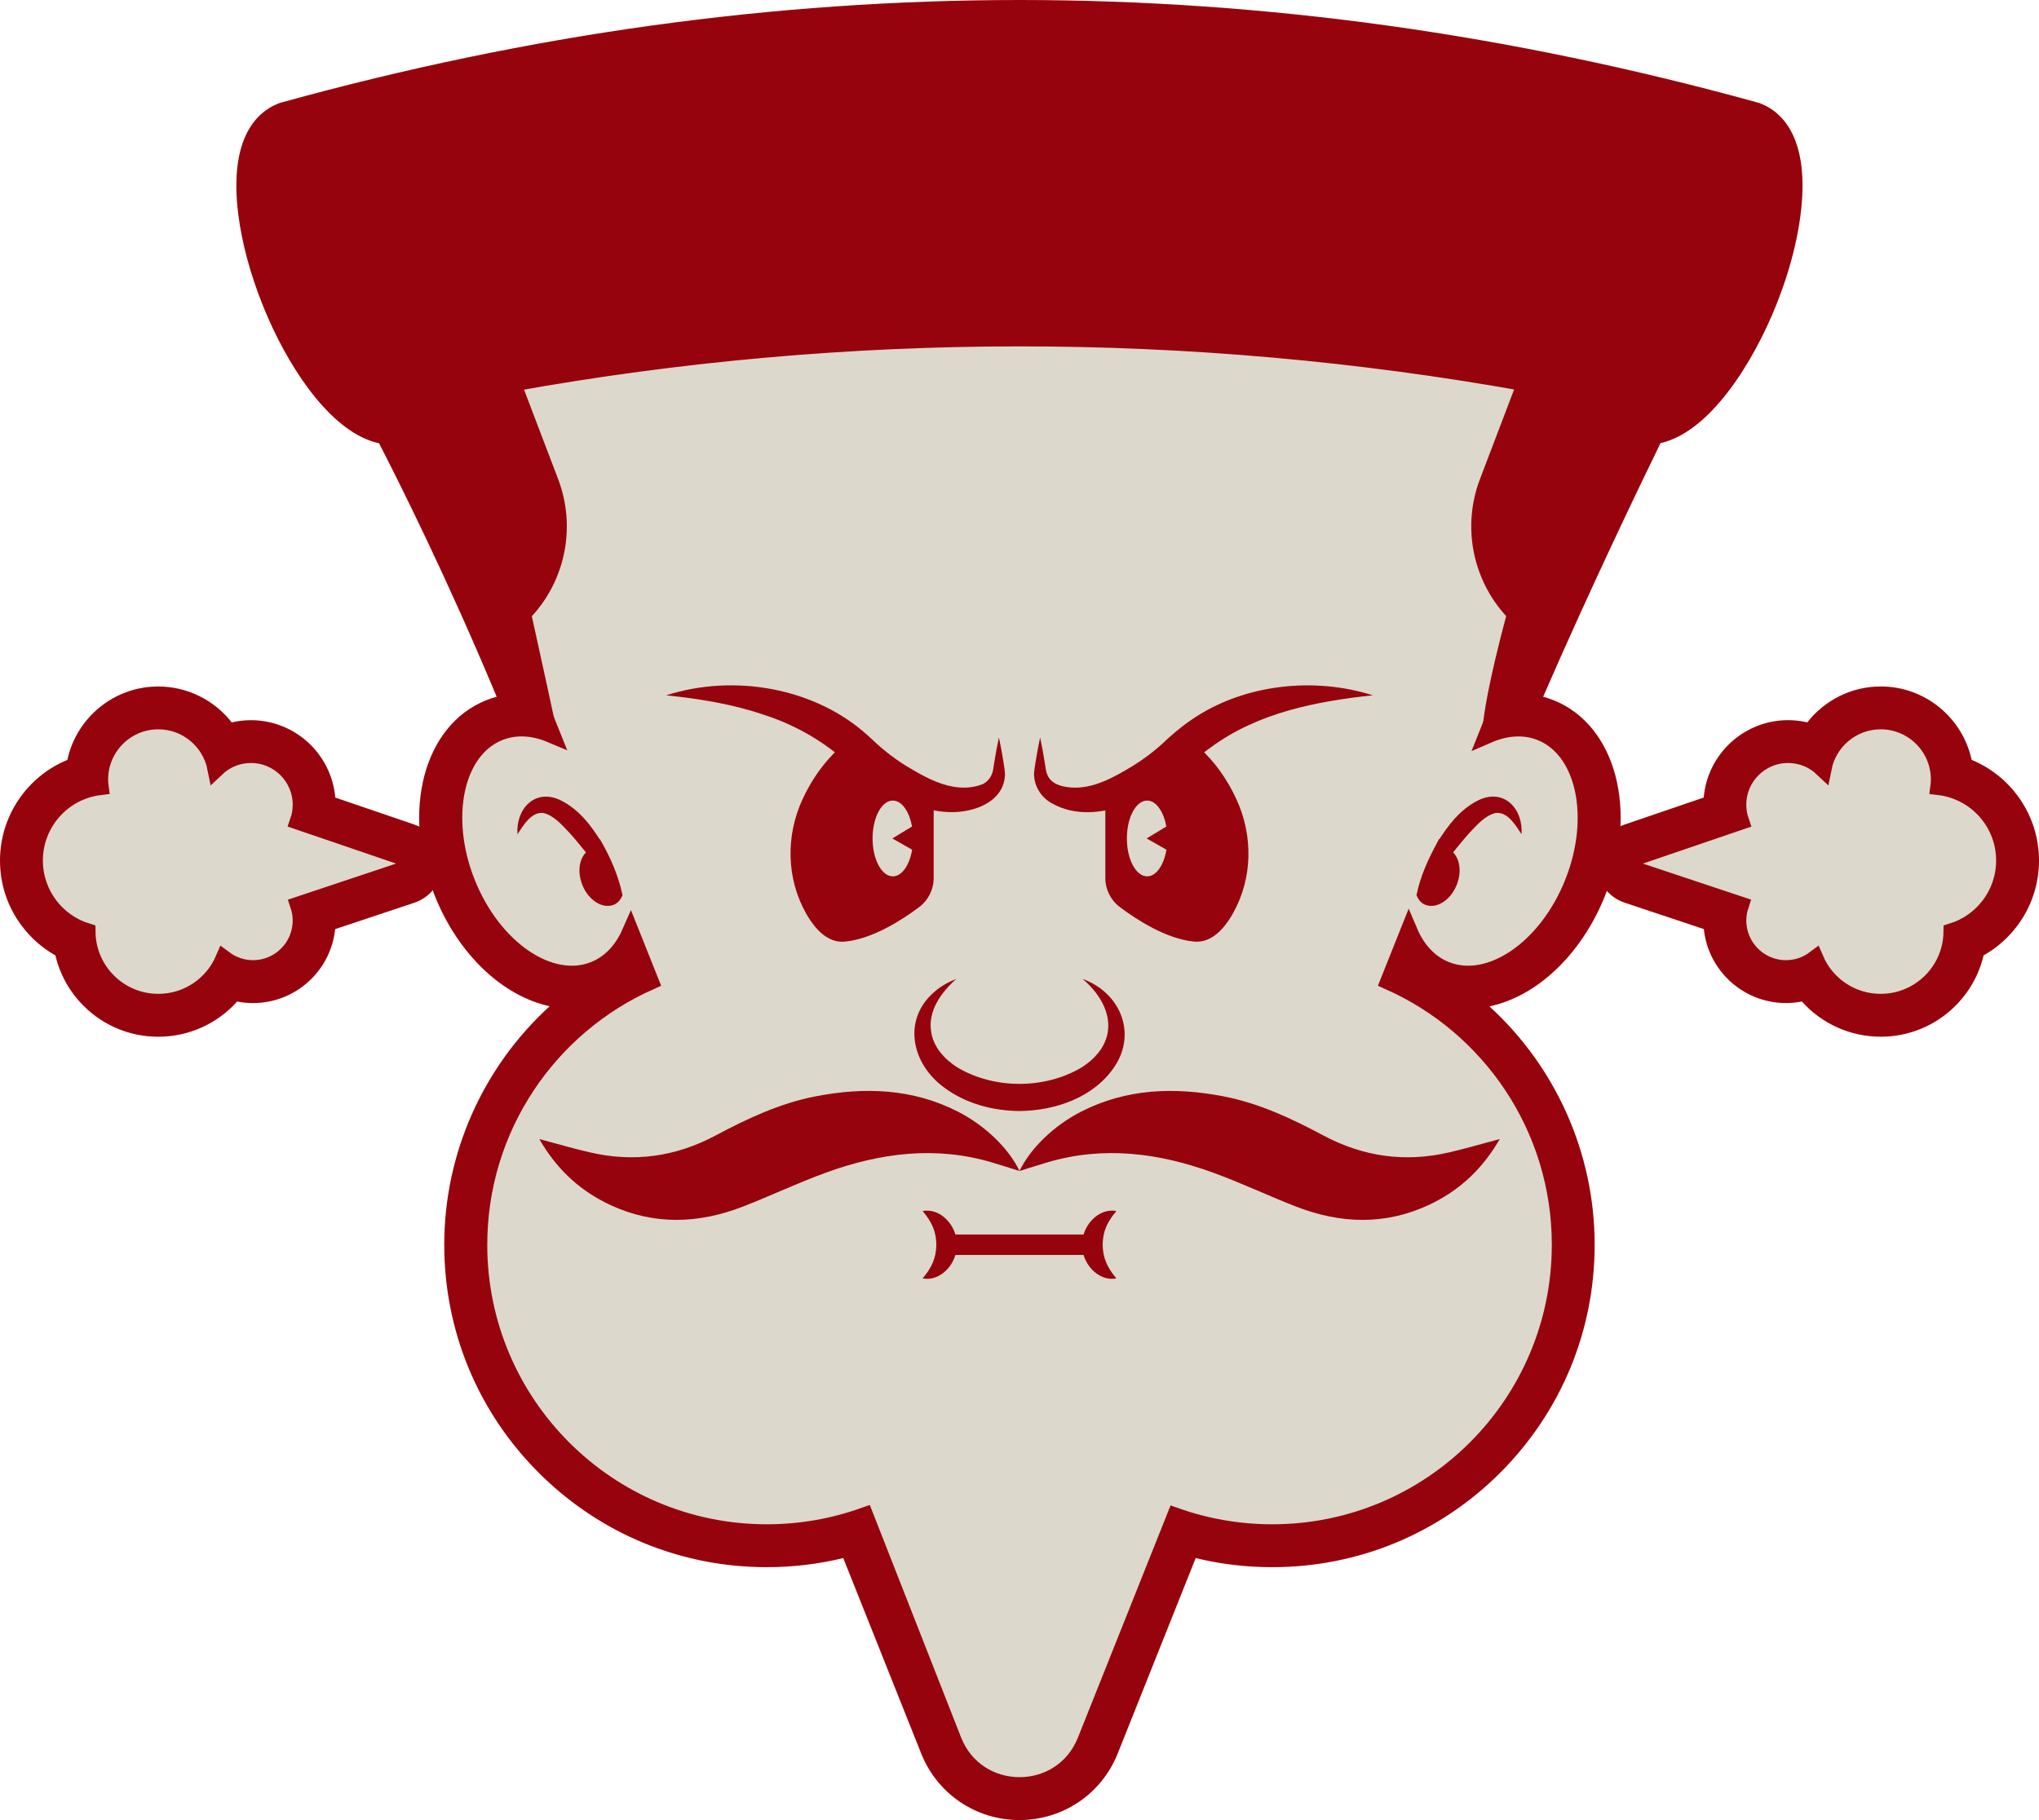 <svg xmlns="http://www.w3.org/2000/svg" id="Calque_2" data-name="Calque 2" viewBox="0 0 760.83 679.31"><defs><style>      .cls-1 {        stroke-width: 7.63px;      }      .cls-1, .cls-2, .cls-3, .cls-4 {        stroke: #97030c;      }      .cls-1, .cls-2, .cls-4 {        fill: none;        stroke-miterlimit: 10;      }      .cls-2, .cls-3 {        stroke-width: 6.62px;      }      .cls-3 {        stroke-linejoin: round;      }      .cls-3, .cls-5 {        fill: #97030c;      }      .cls-4 {        stroke-width: 6.56px;      }      .cls-5, .cls-6 {        stroke-width: 0px;      }      .cls-6 {        fill: #dcd8cc;      }    </style></defs><g id="Calque_1-2" data-name="Calque 1"><g><g><path class="cls-5" d="M380.42,12.72c90.49,0,180.97,12.6,272.03,37.8,10.53,4.19,9.77,30.51-1.38,58.43-10.13,25.43-25.72,44.26-36.37,44.26-1.05,0-2.05-.18-2.99-.56,0,0-25.05,50.47-47.96,103.32-2.49,5.71-4.94,11.46-7.33,17.16.07-.94.17-1.93.29-2.99-.28.7-.56,1.4-.84,2.09l-.7,1.83c3.8-1.65,7.66-2.52,11.42-2.52,2.4,0,4.76.36,7.04,1.1.44.14.89.3,1.32.48,16.53,6.6,21.97,31.87,12.16,56.46-8.21,20.58-24.52,34.15-39.31,34.15-2.87,0-5.68-.51-8.37-1.58-6.23-2.48-10.86-7.6-13.72-14.33-4.57,11.46-7.32,18.35-7.32,18.35,37.67,16.74,63.94,54.51,63.94,98.4,0,59.44-48.19,107.63-107.63,107.63-12.64,0-24.77-2.18-36.04-6.17l-33.39,83.71c-4.48,11.23-14.67,16.84-24.86,16.84s-20.38-5.61-24.86-16.84c0,0-33.37-83.67-33.39-83.71-11.27,3.99-23.4,6.17-36.04,6.17-59.44,0-107.63-48.19-107.63-107.63,0-43.89,26.28-81.66,63.94-98.4,0,0-2.69-6.71-7.17-17.95-2.86,6.54-7.45,11.5-13.55,13.93-2.69,1.07-5.5,1.58-8.37,1.58-14.78,0-31.1-13.58-39.31-34.15-9.81-24.59-4.37-49.86,12.16-56.46.38-.15.75-.29,1.14-.41,2.33-.79,4.75-1.17,7.21-1.17,3.08,0,6.22.59,9.34,1.71l-4.85-13.33c-.54-1.32-1.09-2.66-1.64-3.97-24.66-59.22-48.29-103.31-48.29-103.31-.94.38-1.94.56-2.99.56-10.01,0-24.37-16.61-34.47-39.69-.65-1.49-1.29-3.02-1.9-4.57-4.3-10.76-7.06-21.29-8.22-30.4-1.85-14.53.36-25.46,6.83-28.03C199.44,25.32,289.93,12.72,380.42,12.72M380.42,0c-45.59,0-91.87,3.22-137.55,9.57-45.61,6.34-91.99,15.99-137.87,28.69l-.67.19-.65.26c-7.12,2.83-18.49,11.99-14.75,41.45,1.34,10.5,4.45,22.08,9.01,33.48.62,1.57,1.3,3.2,2.07,4.97,9.17,20.96,24.51,43.22,41.43,46.82,7.41,14.38,25.42,50.33,43.89,94.61-.65.18-1.3.37-1.93.58-.69.22-1.34.46-1.97.71-23.35,9.38-31.78,41.41-19.2,72.96,8.7,21.83,25.27,37.45,42.87,41.26-24.61,22.44-39.33,54.59-39.33,89.01,0,32.15,12.52,62.37,35.25,85.1,22.73,22.73,52.96,35.25,85.1,35.25,9.68,0,19.23-1.14,28.53-3.4,4.36,10.98,12.78,32.06,29.08,72.93,6.02,15.1,20.42,24.85,36.67,24.85s30.65-9.76,36.67-24.85l29.09-72.93c9.3,2.26,18.85,3.4,28.52,3.4,32.15,0,62.37-12.52,85.1-35.25,22.73-22.73,35.25-52.96,35.25-85.1,0-34.39-14.69-66.51-39.27-88.95,17.7-3.71,34.38-19.38,43.14-41.31,12.59-31.56,4.15-63.59-19.2-72.97-.67-.27-1.36-.52-2.17-.78-.57-.19-1.14-.36-1.72-.51,17.44-40.14,36.2-79.12,43.79-94.66,18.22-4.05,34.43-29.59,43.25-51.72,5.95-14.9,9.4-30,9.72-42.5.18-6.94-.62-12.97-2.37-17.91-3.18-8.99-8.87-12.87-13.08-14.55l-.64-.26-.67-.18c-45.88-12.69-92.26-22.35-137.87-28.69C472.29,3.22,426.01,0,380.42,0h0Z"></path><path class="cls-5" d="M701.76,268.93c12.15,0,22,9.85,22,22,0,.86-.05,1.73-.16,2.56,13.81,1.67,24.51,13.43,24.51,27.69,0,12.52-8.27,23.13-19.64,26.65-.17,14.6-12.07,26.38-26.71,26.38-11.02,0-20.46-6.66-24.54-16.17-3.02,2.26-6.76,3.6-10.81,3.6-9.98,0-18.07-8.09-18.07-18.07,0-2,.33-3.93.93-5.72l-38.99-13c-2.42-.8-2.44-4.23-.02-5.06l39.08-13.34c-.66-1.9-1.01-3.96-1.01-6.1,0-10.42,8.44-18.86,18.86-18.86,5.04,0,9.6,1.96,12.98,5.17,2-10.1,10.9-17.74,21.59-17.74M701.76,256.21c-10.96,0-20.96,5.17-27.38,13.39-2.33-.54-4.74-.82-7.19-.82-16.5,0-30.09,12.73-31.46,28.88l-29.58,10.1c-6.28,2.16-10.46,8.05-10.42,14.66.04,6.6,4.28,12.44,10.54,14.51l29.5,9.83c1.6,15.48,14.73,27.6,30.63,27.6,2.02,0,4.01-.19,5.96-.57,7.35,8.22,17.97,13.14,29.4,13.14,10.45,0,20.3-4.05,27.73-11.39,5.34-5.28,8.99-11.82,10.66-18.96,4.88-2.75,9.16-6.49,12.59-11.08,5.29-7.07,8.09-15.48,8.09-24.33,0-16.78-10.26-31.43-25.13-37.56-3.37-15.65-17.31-27.41-33.94-27.41h0Z"></path><path class="cls-5" d="M59.07,268.93c10.69,0,19.59,7.64,21.59,17.74,3.38-3.21,7.94-5.17,12.98-5.17,10.42,0,18.86,8.44,18.86,18.86,0,2.14-.35,4.2-1.01,6.1l39.08,13.34c2.42.83,2.4,4.26-.02,5.06l-38.99,12.99c.6,1.79.93,3.72.93,5.72,0,9.98-8.09,18.07-18.07,18.07-4.05,0-7.79-1.34-10.81-3.6-4.08,9.51-13.53,16.17-24.54,16.17-14.64,0-26.54-11.79-26.71-26.38-11.38-3.52-19.64-14.13-19.64-26.65,0-14.25,10.7-26.02,24.51-27.69-.11-.83-.16-1.7-.16-2.56,0-12.15,9.85-22,22-22M59.07,256.21c-16.64,0-30.58,11.76-33.94,27.41-14.87,6.13-25.13,20.77-25.13,37.56,0,8.85,2.8,17.26,8.09,24.33,3.44,4.59,7.71,8.33,12.59,11.08,1.67,7.14,5.32,13.68,10.66,18.96,7.43,7.35,17.28,11.39,27.73,11.39,11.43,0,22.05-4.92,29.4-13.14,1.94.38,3.94.57,5.96.57,15.9,0,29.02-12.11,30.63-27.6l29.52-9.84c6.24-2.07,10.48-7.9,10.52-14.5.04-6.61-4.14-12.5-10.39-14.65l-29.61-10.11c-1.37-16.15-14.96-28.88-31.46-28.88-2.45,0-4.86.28-7.19.82-6.42-8.22-16.42-13.39-27.38-13.39h0Z"></path></g><g><g><path class="cls-6" d="M574.94,273.12c-.43-.18-.87-.33-1.32-.48-5.85-1.91-12.24-1.27-18.46,1.42l.7-1.83c.28-.7.55-1.39.84-2.09-.12,1.05-.22,2.05-.29,2.99,2.39-5.71,4.84-11.46,7.33-17.16,22.91-52.85,47.96-103.32,47.96-103.32,10.53,4.19,28.23-15.78,39.36-43.7,11.15-27.92,11.91-54.24,1.38-58.43C470.33.12,290.5.12,108.39,50.52c-6.47,2.58-8.68,13.5-6.83,28.03,1.16,9.11,3.91,19.64,8.22,30.4.61,1.55,1.25,3.07,1.9,4.57,11.16,25.5,27.51,43.09,37.46,39.14,0,0,23.63,44.09,48.29,103.31.55,1.31,1.09,2.65,1.64,3.97l4.85,13.33c-5.62-2.01-11.31-2.32-16.55-.54-.39.12-.76.25-1.14.41-16.53,6.6-21.97,31.87-12.16,56.46,9.8,24.57,31.16,39.16,47.67,32.57,6.09-2.43,10.68-7.4,13.55-13.93,4.48,11.24,7.17,17.95,7.17,17.95-37.66,16.74-63.94,54.51-63.94,98.4,0,59.44,48.19,107.63,107.63,107.63,12.64,0,24.77-2.18,36.04-6.17.01.04,33.39,83.71,33.39,83.71,8.96,22.46,40.76,22.46,49.72,0l33.39-83.71c11.27,3.99,23.4,6.17,36.04,6.17,59.44,0,107.63-48.19,107.63-107.63,0-43.89-26.28-81.66-63.94-98.4,0,0,2.75-6.89,7.32-18.35,2.86,6.73,7.5,11.85,13.72,14.33,16.51,6.59,37.86-8,47.67-32.57,9.81-24.59,4.37-49.86-12.16-56.46Z"></path><path class="cls-6" d="M723.6,293.49c.11-.83.16-1.7.16-2.56,0-12.15-9.85-22-22-22-10.69,0-19.59,7.64-21.59,17.74-3.38-3.21-7.94-5.17-12.98-5.17-10.42,0-18.86,8.44-18.86,18.86,0,2.14.35,4.2,1.01,6.1l-39.08,13.34c-2.42.83-2.4,4.26.02,5.06l38.99,12.99c-.6,1.79-.93,3.72-.93,5.72,0,9.98,8.09,18.07,18.07,18.07,4.05,0,7.79-1.34,10.81-3.6,4.08,9.51,13.53,16.17,24.54,16.17,14.64,0,26.54-11.79,26.71-26.38,11.38-3.52,19.64-14.13,19.64-26.65,0-14.25-10.7-26.02-24.51-27.69Z"></path><path class="cls-6" d="M150.57,319.79l-39.08-13.34c.66-1.9,1.01-3.96,1.01-6.1,0-10.42-8.44-18.86-18.86-18.86-5.04,0-9.6,1.96-12.98,5.17-2-10.1-10.91-17.74-21.59-17.74-12.15,0-22,9.85-22,22,0,.86.05,1.73.16,2.56-13.81,1.67-24.51,13.44-24.51,27.69,0,12.52,8.27,23.13,19.64,26.65.17,14.6,12.07,26.38,26.71,26.38,11.02,0,20.46-6.66,24.54-16.17,3.02,2.26,6.76,3.6,10.81,3.6,9.98,0,18.07-8.09,18.07-18.07,0-2-.33-3.93-.93-5.72l38.99-12.99c2.42-.8,2.44-4.23.02-5.06Z"></path></g><g><path class="cls-6" d="M202.26,426.87c-.35-.56-.7-1.15-1.04-1.74.55.14,1.09.29,1.64.43-.21.43-.41.87-.6,1.3Z"></path><path class="cls-6" d="M223.04,337.1l4.64-10.63.13-.3c1.44,2.44,2.92,5.1,4.47,7.98-.76,1.61-1.67,2.9-3.24,3.52-1.9.76-4.04.5-6-.57Z"></path><path class="cls-6" d="M528.54,334.15c1.65-3.09,3.24-5.92,4.77-8.5l.13.31,4.67,10.96c-2.06,1.22-4.31,1.56-6.33.75-1.57-.62-2.48-1.9-3.24-3.52Z"></path><path class="cls-6" d="M559.61,425.13c-.34.59-.69,1.17-1.04,1.74-.19-.43-.39-.87-.6-1.3.54-.14,1.08-.29,1.64-.43Z"></path><path class="cls-2" d="M203.47,268.5c.73,1.81,1.45,3.62,2.17,5.41-6.17-2.6-12.5-3.15-18.28-1.19-.39.12-.76.25-1.14.41-16.53,6.6-21.97,31.87-12.16,56.46,9.8,24.57,31.16,39.16,47.67,32.57,6.09-2.43,10.68-7.4,13.55-13.93,4.48,11.24,7.17,17.95,7.17,17.95-37.67,16.74-63.94,54.51-63.94,98.4,0,59.44,48.19,107.63,107.63,107.63,12.64,0,24.77-2.18,36.04-6.17.01.04,33.39,83.71,33.39,83.71,8.96,22.46,40.76,22.46,49.72,0l33.39-83.71c11.27,3.99,23.4,6.17,36.04,6.17,59.44,0,107.63-48.19,107.63-107.63,0-43.89-26.27-81.66-63.94-98.4,0,0,2.75-6.89,7.32-18.35,2.86,6.73,7.5,11.85,13.72,14.33,16.51,6.59,37.86-8,47.67-32.57,9.81-24.59,4.37-49.86-12.16-56.46-.43-.18-.87-.33-1.32-.48-5.86-1.91-12.26-1.27-18.5,1.44.52-1.3,1.04-2.62,1.57-3.94,1.49-3.74,3-7.51,4.51-11.3"></path><path class="cls-3" d="M651.06,108.95c-11.12,27.92-28.83,47.89-39.36,43.7,0,0-25.05,50.47-47.96,103.32-2.49,5.71-4.94,11.46-7.33,17.16.07-.94.17-1.94.29-2.99.46-4.01,1.31-8.77,2.3-13.57,2.68-13.05,6.41-26.47,6.41-26.47.06-.8-.21-1.57-.75-2.16-11.99-12.92-15.61-31.51-9.33-47.97l14.14-37.12s.01-.03.02-.06c-125.15-22.45-253.32-22.43-378.47.06l14.14,37.12c6.28,16.47,2.66,35.06-9.32,47.97-.54.59-.82,1.36-.76,2.16,0,0,3.12,14.15,5.75,26.23,1.02,4.69,1.97,9.06,2.63,12.16.58,2.7.94,4.46.95,4.63-2.33-5.85-4.67-11.58-7-17.17-24.66-59.22-48.29-103.31-48.29-103.31-9.94,3.96-26.3-13.64-37.46-39.14-.65-1.49-1.29-3.02-1.9-4.57-4.3-10.76-7.06-21.29-8.22-30.4-1.85-14.53.36-25.46,6.83-28.03C290.5.12,470.33.12,652.44,50.52c10.53,4.19,9.76,30.51-1.38,58.43Z"></path><path class="cls-5" d="M559.61,425.13c-.34.59-.69,1.17-1.04,1.74-6.45,10.48-14.84,17.91-25.48,22.87-16.41,7.63-33.01,6.99-49.55.56-10.34-4.03-20.38-8.81-30.8-12.61-20.31-7.4-41.06-10.14-62.27-3.77-3.24.96-6.47,2.01-10.05,3.13,4.08-8.53,12.92-17.01,22.97-22.15,16.97-8.66,34.83-9.24,53.13-5.72,13.34,2.58,25.48,8.3,37.32,14.62,14.96,7.97,30.6,10.12,47.04,6.26,5.55-1.29,11.04-2.86,17.1-4.5.54-.14,1.08-.29,1.64-.43Z"></path><path class="cls-5" d="M380.42,437.05c-3.58-1.12-6.81-2.17-10.05-3.13-21.21-6.37-41.96-3.63-62.27,3.77-10.42,3.79-20.46,8.58-30.8,12.61-16.54,6.42-33.14,7.07-49.55-.56-10.64-4.95-19.03-12.39-25.48-22.87-.35-.56-.7-1.15-1.04-1.74.55.14,1.09.29,1.64.43,6.06,1.64,11.55,3.21,17.1,4.5,16.44,3.86,32.08,1.71,47.04-6.26,11.84-6.31,23.99-12.04,37.32-14.62,18.29-3.53,36.16-2.94,53.13,5.72,10.05,5.14,18.89,13.62,22.97,22.15Z"></path><line class="cls-1" x1="355.89" y1="464.56" x2="404.94" y2="464.56"></line><path class="cls-5" d="M416.56,451.99c-3.53,4.17-5.04,7.7-5.12,12.57.1,4.87,1.59,8.38,5.12,12.57-6.88,1.33-13.01-5.86-12.75-12.57-.25-6.71,5.88-13.88,12.75-12.57h0Z"></path><path class="cls-5" d="M344.27,451.99c6.88-1.31,13,5.86,12.75,12.57.26,6.71-5.87,13.9-12.75,12.57,3.53-4.19,5.02-7.7,5.12-12.57-.08-4.87-1.59-8.39-5.12-12.57h0Z"></path><path class="cls-5" d="M403.99,365.37c13.78,4.99,20.44,20.03,11.8,32.85-7.72,11.45-22.13,16.33-35.38,16.44-9.95-.07-20.18-2.77-28.26-8.88-12.1-8.89-15.53-25.38-3.38-35.69,2.42-2.1,5.2-3.62,8.06-4.72-5.7,5.01-10.74,12.1-9.35,19.88.87,5.7,5.07,10.15,9.82,13.19,13.74,8.11,32.46,8.12,46.21.01,14.16-9.04,12.43-22.82.47-33.08h0Z"></path><path class="cls-4" d="M748.11,321.18c0,12.52-8.27,23.13-19.64,26.65-.17,14.6-12.07,26.38-26.71,26.38-11.02,0-20.46-6.66-24.54-16.17-3.02,2.26-6.76,3.6-10.81,3.6-9.98,0-18.07-8.09-18.07-18.07,0-2,.33-3.93.93-5.72l-38.99-13c-2.42-.8-2.44-4.23-.02-5.06l39.08-13.34c-.66-1.9-1.01-3.96-1.01-6.1,0-10.42,8.44-18.86,18.86-18.86,5.04,0,9.6,1.96,12.98,5.17,2-10.1,10.91-17.74,21.59-17.74,12.15,0,22,9.85,22,22,0,.86-.05,1.73-.16,2.56,13.81,1.67,24.51,13.43,24.51,27.69Z"></path><path class="cls-4" d="M12.72,321.18c0,12.52,8.27,23.13,19.64,26.65.17,14.6,12.07,26.38,26.71,26.38,11.02,0,20.46-6.66,24.54-16.17,3.02,2.26,6.76,3.6,10.81,3.6,9.98,0,18.07-8.09,18.07-18.07,0-2-.33-3.93-.93-5.72l38.99-13c2.42-.8,2.44-4.23.02-5.06l-39.08-13.34c.66-1.9,1.01-3.96,1.01-6.1,0-10.42-8.44-18.86-18.86-18.86-5.04,0-9.6,1.96-12.98,5.17-2-10.1-10.91-17.74-21.59-17.74-12.15,0-22,9.85-22,22,0,.86.05,1.73.16,2.56-13.81,1.67-24.51,13.43-24.51,27.69Z"></path><g><g><path class="cls-5" d="M232.29,334.15c-4.9-4.69-9.23-10.61-13.51-15.86-.01,0,2.97,1.63,2.92,1.63,0,0-1.53.12-1.53.12l-1.31-1.62c-2.11-2.6-4.17-5.18-6.33-7.55-2.99-3.15-5.92-6.56-9.88-7.46-4.41-.42-7.32,4.56-9.56,7.94-.65-9.41,6.45-17.21,16-12.72,7.12,3.54,11.48,9.52,15.46,15.86,0,0-2.85-1.49-2.85-1.49.01,0,2.12.17,2.13.17,3.84,6.53,6.92,13.53,8.46,20.98h0Z"></path><path class="cls-5" d="M232.29,334.15c-.76,1.61-1.67,2.9-3.24,3.52-1.9.76-4.04.5-6-.57-2.38-1.27-4.52-3.69-5.77-6.85-2.3-5.77-.76-11.81,3.44-13.48.32-.13.65-.23.98-.31h.01l.06.09,5.93,9.92,4.6,7.69Z"></path></g><g><path class="cls-5" d="M528.54,334.15c1.38-6.91,4.32-13.37,7.65-19.53,0,0,.76-1.45.76-1.45.01,0,2.17-.18,2.18-.18,0,0-2.85,1.49-2.85,1.49,3.98-6.34,8.34-12.32,15.46-15.86,9.54-4.5,16.66,3.3,16,12.72-2.23-3.38-5.15-8.36-9.56-7.94-3.97.9-6.89,4.3-9.88,7.46-2.16,2.38-4.22,4.96-6.33,7.55l-1.31,1.62-1.53-.12c-.05,0,2.93-1.63,2.92-1.63-.76,1.04-2.35,3.1-3.15,4.11-3.37,4-6.54,8.12-10.36,11.75h0Z"></path><path class="cls-5" d="M543.56,330.25c-1.19,3.01-3.21,5.35-5.45,6.67-2.06,1.22-4.31,1.56-6.33.75-1.57-.62-2.48-1.9-3.24-3.52l4.9-8.19,5.63-9.41.06-.09h.01c.34.08.66.18,1,.31,4.19,1.67,5.73,7.71,3.43,13.48Z"></path></g></g><g><g><path class="cls-5" d="M316.36,276.55c-8.22,6.39-13.51,14.4-16.94,21.83-6.23,13.56-6,29.36,1.27,42.38,3.49,6.23,8.32,11.32,14.7,10.66,10.3-1.02,21.29-8.14,27.63-12.9,3.38-2.57,5.37-6.56,5.37-10.79v-29.28l-32.03-21.9ZM333.15,327.07c-4.17,0-7.56-6.33-7.56-14.14s3.38-14.14,7.56-14.14c3.33,0,6.16,4.07,7.15,9.69l-7.33,4.45,7.38,4.2c-.97,5.77-3.82,9.95-7.2,9.95Z"></path><path class="cls-5" d="M372.73,275.22c.69,3.18,1.27,6.36,1.76,9.53.19,1.62.68,3.57.44,5.27-.6,6.54-6.05,10.4-11.99,12.04-13.72,3.86-28.6-3.59-39.66-11.32-2.06-1.51-4.07-3.25-5.96-4.99-9.16-8.62-20.13-15.04-32.1-18.91-11.79-4.05-24.04-6.01-36.62-7.33,25.17-8.09,55.64-2.98,75.49,15.24,4.3,4.12,8.82,7.91,13.93,11.04,4.77,2.89,10.07,5.94,15.43,7.34,4.39,1.15,9.05,1.22,13.27-.49,2.1-1.04,3.52-3.11,3.88-5.51,0,0,.37-2.38.37-2.38.49-3.18,1.08-6.36,1.76-9.53h0Z"></path></g><g><path class="cls-5" d="M461.39,298.37c-3.41-7.43-8.7-15.44-16.92-21.83l-32.03,21.9v29.28c0,4.22,1.98,8.22,5.37,10.79,6.33,4.76,17.32,11.88,27.63,12.9,6.38.66,11.22-4.43,14.7-10.66,7.28-13.03,7.48-28.82,1.25-42.38ZM428.04,327.07c-4.17,0-7.56-6.33-7.56-14.14s3.38-14.14,7.56-14.14c3.33,0,6.16,4.07,7.15,9.69l-7.33,4.45,7.38,4.2c-.97,5.77-3.82,9.95-7.2,9.95Z"></path><path class="cls-5" d="M388.1,275.22c.69,3.18,1.27,6.36,1.76,9.53.2,1.16.4,3.22.88,4.24,1.41,3.67,5.29,4.62,8.8,4.91,8.42.66,16.25-3.88,23.27-8.11,3.71-2.33,7.2-4.89,10.43-7.79,3.62-3.47,7.43-6.72,11.6-9.54,19.31-13.16,45.53-15.92,67.4-8.95-21.22,2.25-42.76,6.5-60.2,19.25-3.68,2.59-7.06,5.67-10.4,8.7-6.49,5.67-14.11,9.98-22.14,12.95-8.47,3.32-18.62,4.12-26.79-.49-3.71-1.89-6.45-5.77-6.8-9.88-.24-1.69.22-3.65.44-5.27.49-3.18,1.08-6.36,1.76-9.53h0Z"></path></g></g></g></g></g></g></svg>